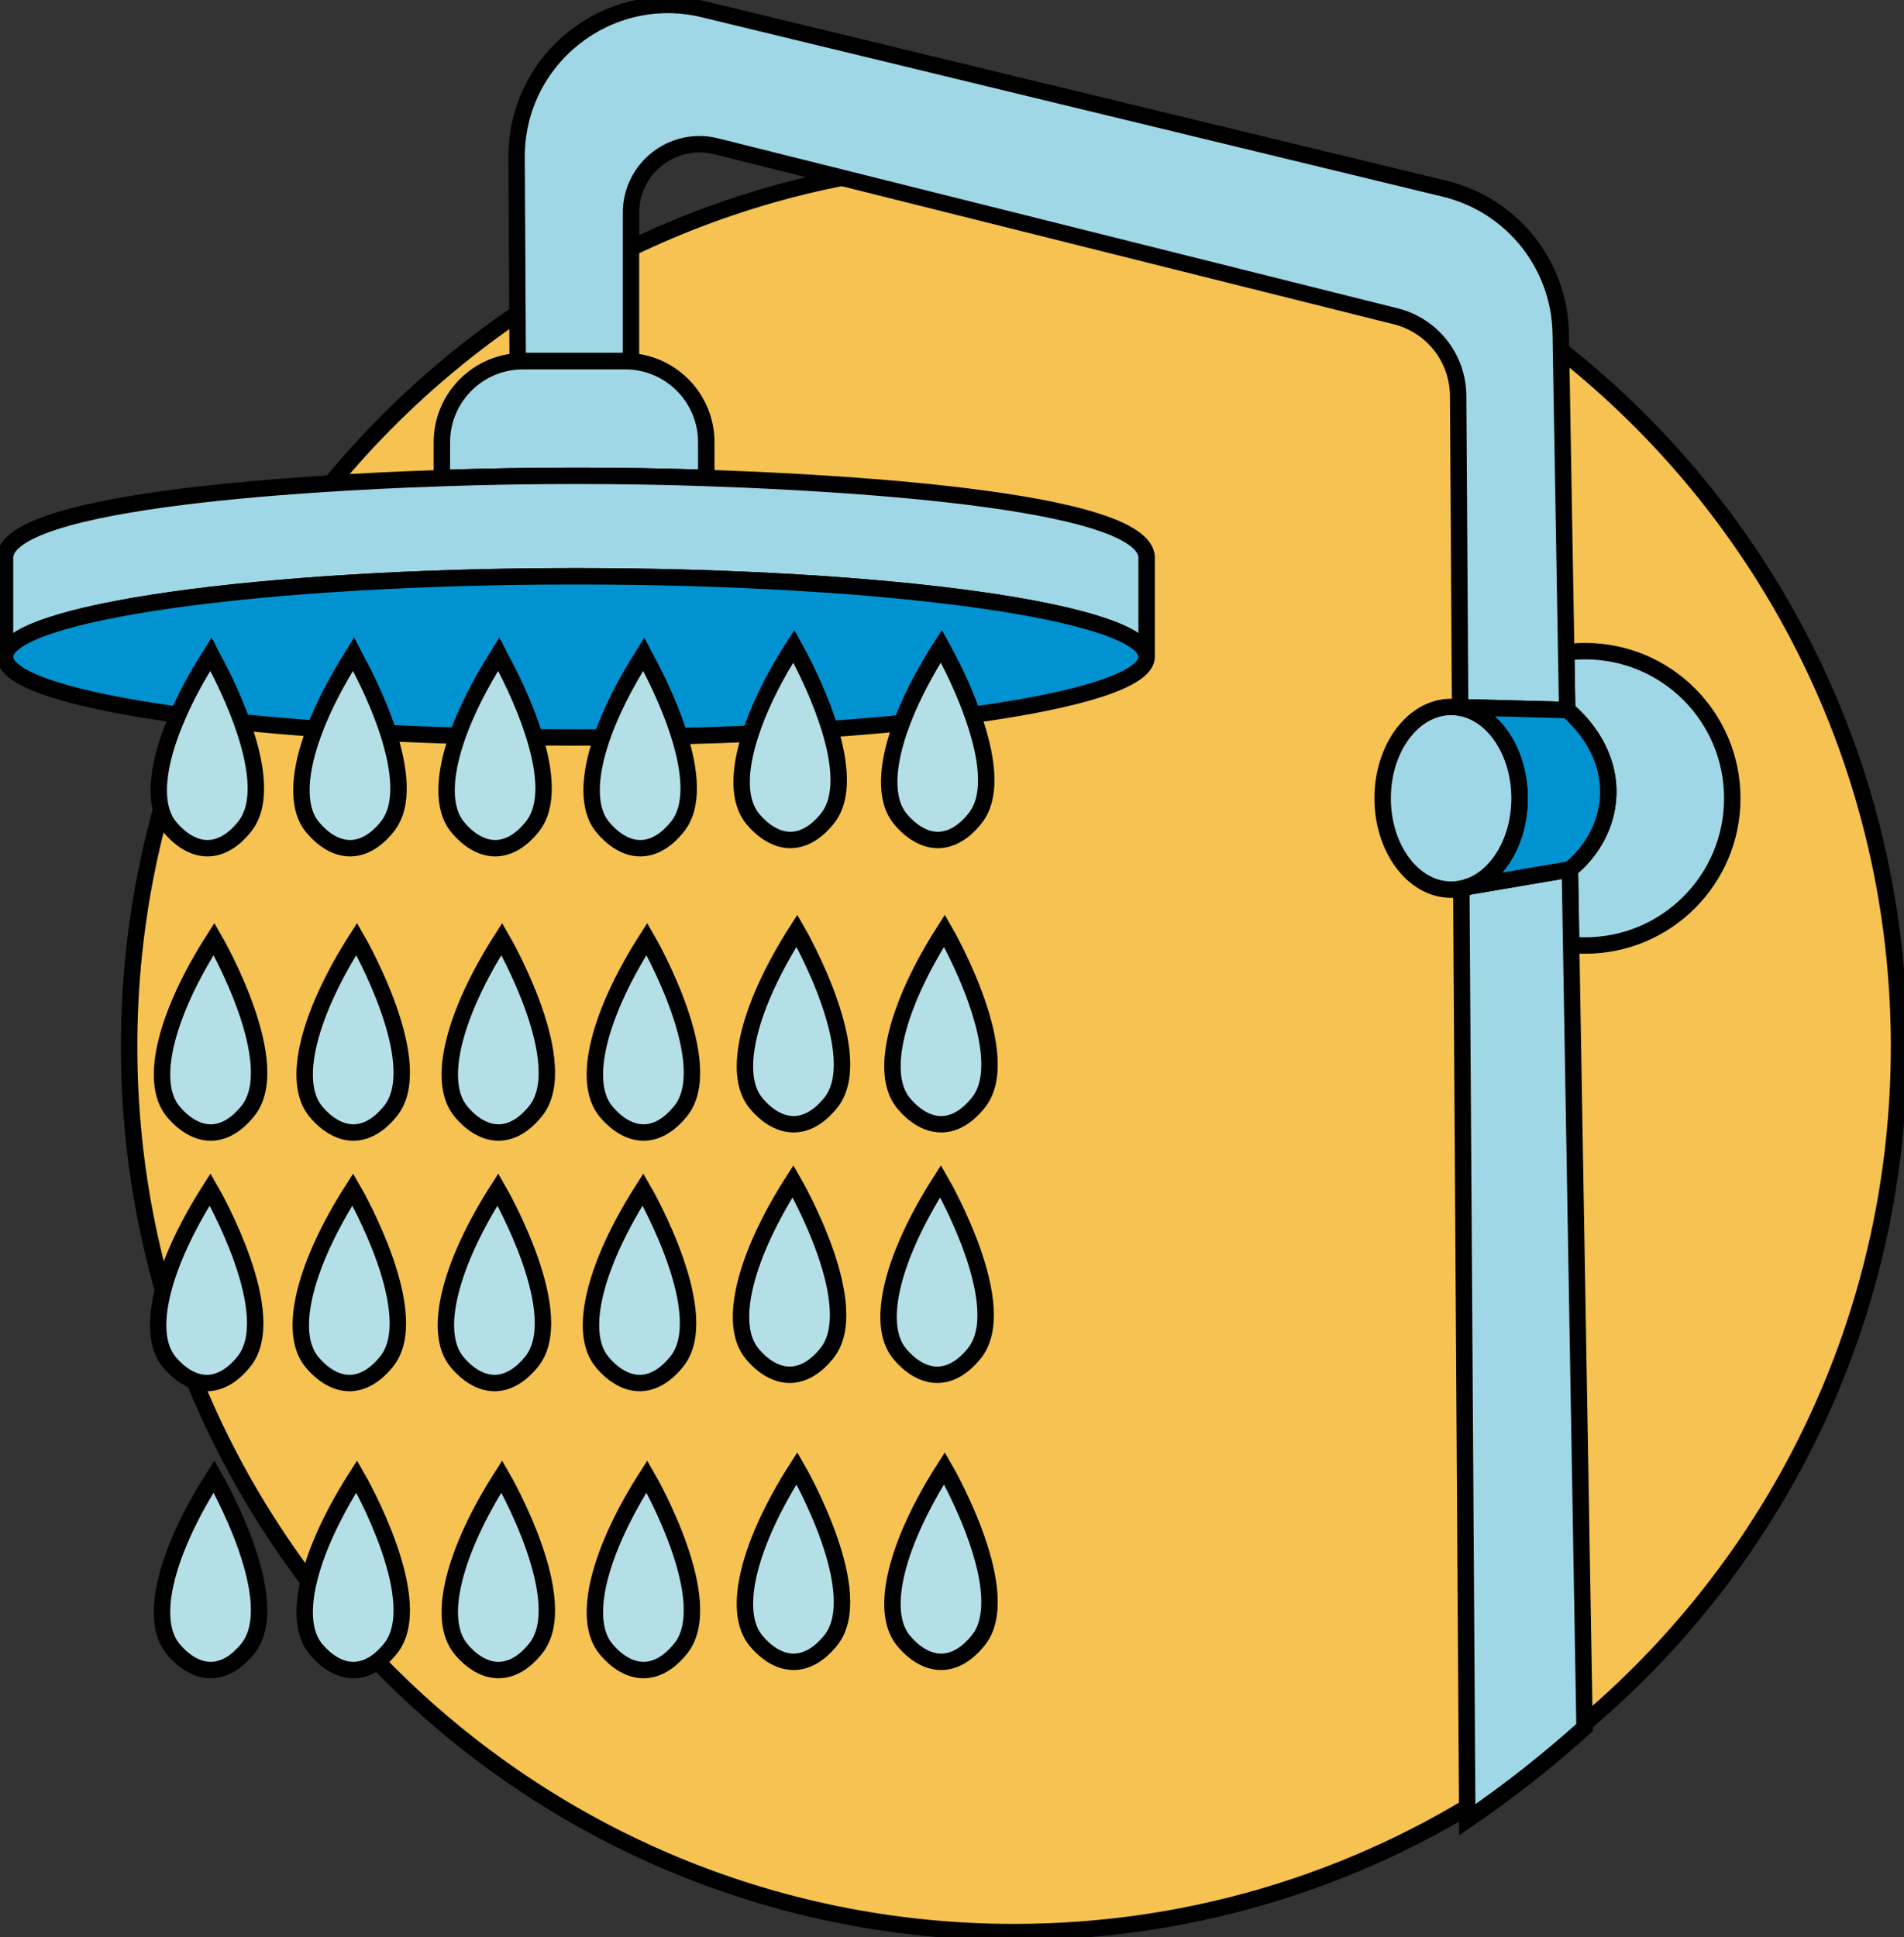 <?xml version="1.0" encoding="UTF-8"?> <svg xmlns="http://www.w3.org/2000/svg" width="116" height="118" viewBox="0 0 116 118" fill="none"><rect x="0" y="0" width="116" height="118" fill="#333333" stroke="none"/> <g clip-path="url(#clip0)"> <path d="M115.697 63.75C115.697 79.703 108.776 94.037 97.775 103.913C96.031 105.485 94.178 106.939 92.232 108.272C83.571 114.221 73.086 117.698 61.784 117.698C32.007 117.698 7.866 93.544 7.866 63.75C7.866 33.962 32.007 9.807 61.784 9.807C91.556 9.807 115.697 33.961 115.697 63.75Z" fill="#F6C251" stroke="black" stroke-miterlimit="10"></path> <path d="M105.538 48.629C105.538 53.582 101.525 57.598 96.574 57.598C96.284 57.598 96 57.586 95.722 57.555C95.698 56.025 95.673 54.489 95.643 52.959C96 52.675 97.698 51.253 97.952 48.816C98.297 45.502 95.649 43.385 95.48 43.252C95.462 42.079 95.438 40.911 95.419 39.744C95.794 39.69 96.181 39.666 96.574 39.666C101.525 39.666 105.538 43.675 105.538 48.629Z" fill="#9FD7E6" stroke="black" stroke-miterlimit="10"></path> <path d="M89.453 54.017C89.441 54.023 89.429 54.023 89.417 54.029C89.417 54.029 89.417 54.029 89.411 54.023C89.423 54.017 89.441 54.017 89.453 54.017Z" fill="white" stroke="black" stroke-miterlimit="10"></path> <path d="M95.48 43.252C93.492 43.204 91.509 43.149 89.52 43.095L88.958 43.077L88.837 24.116C88.825 21.818 87.259 19.822 85.029 19.266C71.229 15.812 57.429 12.359 43.629 8.912C40.994 8.252 38.443 10.248 38.443 12.964V22.012C38.328 22.006 38.213 21.999 38.092 21.999H31.86C31.751 21.999 31.642 22.006 31.54 22.012C31.516 17.869 31.497 13.726 31.473 9.589C31.443 3.589 37.046 -0.844 42.867 0.565C57.925 4.212 72.976 7.859 88.033 11.5C92.113 12.492 95.015 16.115 95.087 20.312C95.196 26.789 95.311 33.267 95.42 39.744C95.438 40.911 95.462 42.079 95.48 43.252Z" fill="#9FD7E6" stroke="black" stroke-miterlimit="10"></path> <path d="M96.538 105.238C94.289 107.264 91.901 109.139 89.393 110.856L89.03 54.126C89.163 54.108 89.29 54.072 89.417 54.029C89.429 54.023 89.441 54.023 89.453 54.017C89.46 54.017 89.466 54.011 89.472 54.011C91.533 53.66 93.582 53.31 95.643 52.959C95.673 54.489 95.698 56.025 95.722 57.555C95.994 73.45 96.266 89.344 96.538 105.238Z" fill="#9FD7E6" stroke="black" stroke-miterlimit="10"></path> <path d="M89.453 54.017C89.441 54.023 89.429 54.023 89.417 54.029C89.417 54.029 89.417 54.029 89.411 54.023C89.423 54.017 89.441 54.017 89.453 54.017Z" fill="white" stroke="black" stroke-miterlimit="10"></path> <path d="M43.03 26.941V29.118C40.48 29.027 37.82 28.985 35.082 28.985C32.271 28.985 29.539 29.033 26.921 29.124V26.941C26.921 24.322 28.965 22.175 31.54 22.012C31.642 22.006 31.751 22 31.86 22H38.092C38.213 22 38.328 22.006 38.443 22.012C41.005 22.193 43.03 24.334 43.03 26.941Z" fill="#9FD7E6" stroke="black" stroke-miterlimit="10"></path> <path d="M12.922 40.016H12.759C12.783 39.968 12.813 39.926 12.843 39.877C12.855 39.901 12.886 39.944 12.922 40.016Z" fill="white" stroke="black" stroke-miterlimit="10"></path> <path d="M21.608 40.016H21.445C21.469 39.968 21.499 39.926 21.529 39.877C21.541 39.901 21.572 39.944 21.608 40.016Z" fill="white" stroke="black" stroke-miterlimit="10"></path> <path d="M30.452 40.016H30.289C30.313 39.968 30.343 39.926 30.373 39.877C30.385 39.901 30.416 39.944 30.452 40.016Z" fill="white" stroke="black" stroke-miterlimit="10"></path> <path d="M69.857 34.089V40.016C69.857 37.307 54.286 35.105 35.082 35.105C15.872 35.105 0.307 37.307 0.307 40.016V34.089C0.299 34.008 0.303 33.941 0.307 33.896C0.676 30.058 22.947 29.262 26.922 29.124C29.539 29.033 32.271 28.985 35.082 28.985C37.82 28.985 40.48 29.027 43.031 29.118C46.977 29.258 69.486 30.037 69.857 33.896C69.861 33.941 69.864 34.007 69.857 34.089Z" fill="#9FD7E6" stroke="black" stroke-miterlimit="10"></path> <path d="M69.856 40.016C69.856 41.401 65.794 42.653 59.254 43.548C58.734 42.079 58.087 40.766 57.695 40.016C57.507 39.66 57.374 39.43 57.344 39.375C57.205 39.587 57.072 39.805 56.945 40.016C56.093 41.419 55.416 42.78 54.944 44.044C53.554 44.184 52.091 44.304 50.556 44.413C50.006 42.611 49.178 40.911 48.706 40.016C48.519 39.66 48.386 39.43 48.356 39.375C48.217 39.587 48.084 39.805 47.957 40.016C46.953 41.661 46.198 43.258 45.732 44.691C44.324 44.758 42.873 44.806 41.392 44.843C40.709 42.629 39.603 40.579 39.289 40.016C39.252 39.944 39.222 39.901 39.21 39.877C39.18 39.926 39.15 39.968 39.125 40.016C38.037 41.734 37.203 43.409 36.677 44.921C36.151 44.927 35.62 44.927 35.082 44.927C34.235 44.927 33.401 44.921 32.573 44.915C31.89 42.672 30.772 40.585 30.451 40.016C30.415 39.944 30.385 39.901 30.373 39.877C30.343 39.926 30.312 39.968 30.288 40.016C29.224 41.698 28.402 43.337 27.876 44.819C26.432 44.776 25.023 44.722 23.657 44.655C22.968 42.514 21.916 40.567 21.608 40.016C21.572 39.944 21.541 39.901 21.529 39.877C21.499 39.926 21.469 39.968 21.445 40.016C20.484 41.535 19.722 43.016 19.196 44.383C17.637 44.274 16.144 44.141 14.735 43.996C14.064 42.127 13.194 40.506 12.922 40.016C12.886 39.944 12.855 39.901 12.843 39.877C12.813 39.926 12.783 39.968 12.759 40.016C11.985 41.226 11.344 42.417 10.855 43.542C4.344 42.647 0.307 41.395 0.307 40.016C0.307 37.307 15.872 35.105 35.082 35.105C54.285 35.105 69.856 37.307 69.856 40.016Z" fill="#0092D1" stroke="black" stroke-miterlimit="10"></path> <path d="M12.922 40.016H12.759C12.783 39.968 12.813 39.926 12.843 39.877C12.855 39.901 12.886 39.944 12.922 40.016Z" fill="white" stroke="black" stroke-miterlimit="10"></path> <path d="M21.608 40.016H21.445C21.469 39.968 21.499 39.926 21.529 39.877C21.541 39.901 21.572 39.944 21.608 40.016Z" fill="white" stroke="black" stroke-miterlimit="10"></path> <path d="M30.452 40.016H30.289C30.313 39.968 30.343 39.926 30.373 39.877C30.385 39.901 30.416 39.944 30.452 40.016Z" fill="white" stroke="black" stroke-miterlimit="10"></path> <path d="M97.952 48.816C97.698 51.254 96 52.675 95.643 52.959C93.582 53.31 91.533 53.66 89.472 54.011C91.261 53.382 92.579 51.211 92.579 48.629C92.579 46.022 91.231 43.827 89.417 43.228C89.266 43.179 89.115 43.137 88.958 43.119C88.849 43.095 88.734 43.077 88.626 43.071C88.734 43.077 88.849 43.077 88.958 43.077L89.52 43.095C91.509 43.149 93.491 43.204 95.48 43.252C95.649 43.385 98.297 45.502 97.952 48.816Z" fill="#0092D1" stroke="black" stroke-miterlimit="10"></path> <path d="M92.578 48.629C92.578 51.211 91.261 53.382 89.472 54.011C89.465 54.011 89.459 54.017 89.453 54.017C89.441 54.017 89.423 54.017 89.411 54.023C89.417 54.029 89.417 54.029 89.417 54.029C89.29 54.072 89.163 54.108 89.03 54.126C88.831 54.175 88.619 54.193 88.408 54.193C86.105 54.193 84.237 51.701 84.237 48.629C84.237 45.556 86.105 43.065 88.408 43.065C88.48 43.065 88.553 43.064 88.625 43.071C88.734 43.077 88.849 43.095 88.958 43.119C89.115 43.137 89.266 43.179 89.417 43.228C91.231 43.827 92.578 46.022 92.578 48.629Z" fill="#9FD7E6" stroke="black" stroke-miterlimit="10"></path> <path d="M89.453 54.017C89.441 54.023 89.429 54.023 89.417 54.029C89.417 54.029 89.417 54.029 89.411 54.023C89.423 54.017 89.441 54.017 89.453 54.017Z" fill="white" stroke="black" stroke-miterlimit="10"></path> <path d="M12.922 40.016H12.759C12.783 39.968 12.813 39.926 12.843 39.877C12.855 39.901 12.886 39.944 12.922 40.016Z" fill="white" stroke="black" stroke-miterlimit="10"></path> <path d="M21.608 40.016H21.445C21.469 39.968 21.499 39.926 21.529 39.877C21.541 39.901 21.572 39.944 21.608 40.016Z" fill="white" stroke="black" stroke-miterlimit="10"></path> <path d="M30.452 40.016H30.289C30.313 39.968 30.343 39.926 30.373 39.877C30.385 39.901 30.416 39.944 30.452 40.016Z" fill="white" stroke="black" stroke-miterlimit="10"></path> <path d="M14.881 50.383C14.651 50.667 13.847 51.641 12.692 51.671C11.441 51.701 10.528 50.6 10.347 50.383C9.253 49.064 9.537 46.53 10.855 43.542C11.345 42.417 11.985 41.226 12.759 40.016C12.783 39.968 12.813 39.926 12.844 39.877C12.856 39.901 12.886 39.944 12.922 40.016C13.194 40.506 14.065 42.127 14.736 43.996C15.558 46.27 16.084 48.925 14.881 50.383Z" fill="#B5DFE6" stroke="black" stroke-miterlimit="10"></path> <path d="M23.573 50.383C23.343 50.667 22.539 51.641 21.378 51.671C20.127 51.701 19.22 50.6 19.039 50.383C18.048 49.191 18.187 47.002 19.196 44.383C19.722 43.016 20.484 41.534 21.445 40.016C21.469 39.968 21.499 39.926 21.529 39.877C21.542 39.901 21.572 39.944 21.608 40.016C21.916 40.567 22.968 42.514 23.657 44.655C24.334 46.772 24.661 49.064 23.573 50.383Z" fill="#B5DFE6" stroke="black" stroke-miterlimit="10"></path> <path d="M32.41 50.383C32.18 50.667 31.376 51.641 30.222 51.671C28.971 51.701 28.058 50.6 27.883 50.383C26.946 49.258 27.018 47.244 27.877 44.818C28.402 43.337 29.224 41.698 30.288 40.016C30.312 39.968 30.343 39.926 30.373 39.877C30.385 39.901 30.415 39.944 30.451 40.016C30.772 40.585 31.89 42.671 32.573 44.915C33.196 46.953 33.456 49.118 32.41 50.383Z" fill="#B5DFE6" stroke="black" stroke-miterlimit="10"></path> <path d="M41.253 50.383C41.023 50.667 40.22 51.641 39.059 51.671C37.808 51.701 36.901 50.6 36.72 50.383C35.795 49.276 35.855 47.298 36.677 44.921C37.203 43.409 38.038 41.734 39.126 40.016C39.15 39.968 39.18 39.926 39.21 39.877C39.222 39.901 39.252 39.944 39.289 40.016C39.603 40.579 40.709 42.629 41.392 44.843C42.033 46.905 42.305 49.106 41.253 50.383Z" fill="#B5DFE6" stroke="black" stroke-miterlimit="10"></path> <path d="M50.393 49.88C50.163 50.165 49.359 51.139 48.205 51.169C46.953 51.199 46.041 50.098 45.859 49.88C44.971 48.81 44.989 46.947 45.732 44.691C46.198 43.258 46.953 41.661 47.957 40.016C48.084 39.805 48.217 39.587 48.356 39.375C48.386 39.43 48.519 39.66 48.706 40.016C49.178 40.911 50.006 42.611 50.556 44.413C51.179 46.451 51.432 48.617 50.393 49.88Z" fill="#B5DFE6" stroke="black" stroke-miterlimit="10"></path> <path d="M59.381 49.88C59.152 50.165 58.348 51.139 57.193 51.169C55.942 51.199 55.029 50.098 54.848 49.88C53.881 48.707 53.989 46.584 54.945 44.044C55.416 42.78 56.093 41.419 56.945 40.016C57.072 39.805 57.205 39.587 57.344 39.375C57.374 39.43 57.508 39.66 57.695 40.016C58.088 40.766 58.735 42.079 59.254 43.548C60.064 45.81 60.572 48.435 59.381 49.88Z" fill="#B5DFE6" stroke="black" stroke-miterlimit="10"></path> <path d="M13.039 57.197C10.172 61.681 9.023 65.867 10.546 67.704C10.726 67.921 11.637 69.02 12.889 68.989C14.044 68.961 14.848 67.984 15.08 67.704C17.408 64.878 13.248 57.558 13.039 57.197Z" fill="#B5DFE6" stroke="black" stroke-miterlimit="10"></path> <path d="M21.73 57.197C18.863 61.681 17.714 65.867 19.237 67.704C19.417 67.921 20.328 69.02 21.58 68.989C22.735 68.961 23.539 67.984 23.771 67.704C26.098 64.878 21.939 57.558 21.73 57.197Z" fill="#B5DFE6" stroke="black" stroke-miterlimit="10"></path> <path d="M30.571 57.197C27.704 61.681 26.555 65.867 28.079 67.704C28.259 67.921 29.17 69.02 30.421 68.989C31.576 68.961 32.381 67.984 32.612 67.704C34.939 64.878 30.781 57.558 30.571 57.197Z" fill="#B5DFE6" stroke="black" stroke-miterlimit="10"></path> <path d="M39.41 57.197C36.543 61.681 35.394 65.867 36.917 67.704C37.098 67.921 38.008 69.02 39.26 68.989C40.415 68.961 41.219 67.984 41.451 67.704C43.779 64.878 39.62 57.558 39.41 57.197Z" fill="#B5DFE6" stroke="black" stroke-miterlimit="10"></path> <path d="M48.552 56.694C45.684 61.178 44.536 65.365 46.059 67.201C46.239 67.418 47.15 68.517 48.401 68.486C49.556 68.458 50.361 67.482 50.593 67.201C52.92 64.376 48.761 57.055 48.552 56.694Z" fill="#B5DFE6" stroke="black" stroke-miterlimit="10"></path> <path d="M57.54 56.694C54.673 61.178 53.524 65.365 55.047 67.201C55.227 67.418 56.138 68.517 57.39 68.486C58.545 68.458 59.349 67.482 59.581 67.201C61.908 64.376 57.749 57.055 57.54 56.694Z" fill="#B5DFE6" stroke="black" stroke-miterlimit="10"></path> <path d="M12.802 72.457C9.935 76.942 8.786 81.128 10.31 82.965C10.49 83.182 11.401 84.281 12.652 84.25C13.807 84.221 14.612 83.245 14.843 82.965C17.17 80.139 13.011 72.819 12.802 72.457Z" fill="#B5DFE6" stroke="black" stroke-miterlimit="10"></path> <path d="M21.493 72.457C18.625 76.942 17.477 81.128 19 82.965C19.18 83.182 20.091 84.281 21.342 84.25C22.497 84.221 23.302 83.245 23.534 82.965C25.861 80.139 21.703 72.819 21.493 72.457Z" fill="#B5DFE6" stroke="black" stroke-miterlimit="10"></path> <path d="M30.334 72.457C27.466 76.942 26.318 81.128 27.841 82.965C28.021 83.182 28.932 84.281 30.183 84.25C31.338 84.221 32.143 83.245 32.374 82.965C34.702 80.139 30.543 72.819 30.334 72.457Z" fill="#B5DFE6" stroke="black" stroke-miterlimit="10"></path> <path d="M39.173 72.457C36.306 76.942 35.157 81.128 36.681 82.965C36.861 83.182 37.772 84.281 39.023 84.25C40.178 84.221 40.983 83.245 41.214 82.965C43.542 80.139 39.383 72.819 39.173 72.457Z" fill="#B5DFE6" stroke="black" stroke-miterlimit="10"></path> <path d="M48.314 71.955C45.447 76.439 44.298 80.625 45.821 82.462C46.001 82.679 46.912 83.778 48.164 83.747C49.319 83.719 50.123 82.743 50.355 82.462C52.683 79.637 48.523 72.317 48.314 71.955Z" fill="#B5DFE6" stroke="black" stroke-miterlimit="10"></path> <path d="M57.303 71.955C54.436 76.439 53.287 80.625 54.81 82.462C54.991 82.679 55.902 83.778 57.153 83.747C58.308 83.719 59.112 82.743 59.344 82.462C61.671 79.637 57.513 72.317 57.303 71.955Z" fill="#B5DFE6" stroke="black" stroke-miterlimit="10"></path> <path d="M13.039 89.942C10.172 94.426 9.023 98.612 10.546 100.449C10.726 100.666 11.637 101.765 12.889 101.734C14.044 101.706 14.848 100.73 15.08 100.449C17.408 97.624 13.248 90.303 13.039 89.942Z" fill="#B5DFE6" stroke="black" stroke-miterlimit="10"></path> <path d="M21.73 89.942C18.863 94.426 17.714 98.612 19.237 100.449C19.417 100.666 20.328 101.765 21.58 101.734C22.735 101.706 23.539 100.73 23.771 100.449C26.098 97.624 21.939 90.303 21.73 89.942Z" fill="#B5DFE6" stroke="black" stroke-miterlimit="10"></path> <path d="M30.571 89.942C27.704 94.426 26.555 98.612 28.079 100.449C28.259 100.666 29.17 101.765 30.421 101.734C31.576 101.706 32.381 100.73 32.612 100.449C34.939 97.624 30.781 90.303 30.571 89.942Z" fill="#B5DFE6" stroke="black" stroke-miterlimit="10"></path> <path d="M39.41 89.942C36.543 94.426 35.394 98.612 36.917 100.449C37.098 100.666 38.008 101.765 39.26 101.734C40.415 101.706 41.219 100.73 41.451 100.449C43.779 97.624 39.62 90.303 39.41 89.942Z" fill="#B5DFE6" stroke="black" stroke-miterlimit="10"></path> <path d="M48.552 89.44C45.684 93.924 44.536 98.11 46.059 99.947C46.239 100.164 47.15 101.263 48.401 101.232C49.556 101.204 50.361 100.227 50.593 99.947C52.92 97.122 48.761 89.801 48.552 89.44Z" fill="#B5DFE6" stroke="black" stroke-miterlimit="10"></path> <path d="M57.54 89.44C54.673 93.924 53.524 98.11 55.047 99.947C55.227 100.164 56.138 101.263 57.39 101.232C58.545 101.204 59.349 100.227 59.581 99.947C61.908 97.122 57.749 89.801 57.54 89.44Z" fill="#B5DFE6" stroke="black" stroke-miterlimit="10"></path> </g> <defs> <clipPath id="clip0"> <rect width="116" height="118" fill="white"></rect> </clipPath> </defs> </svg> 